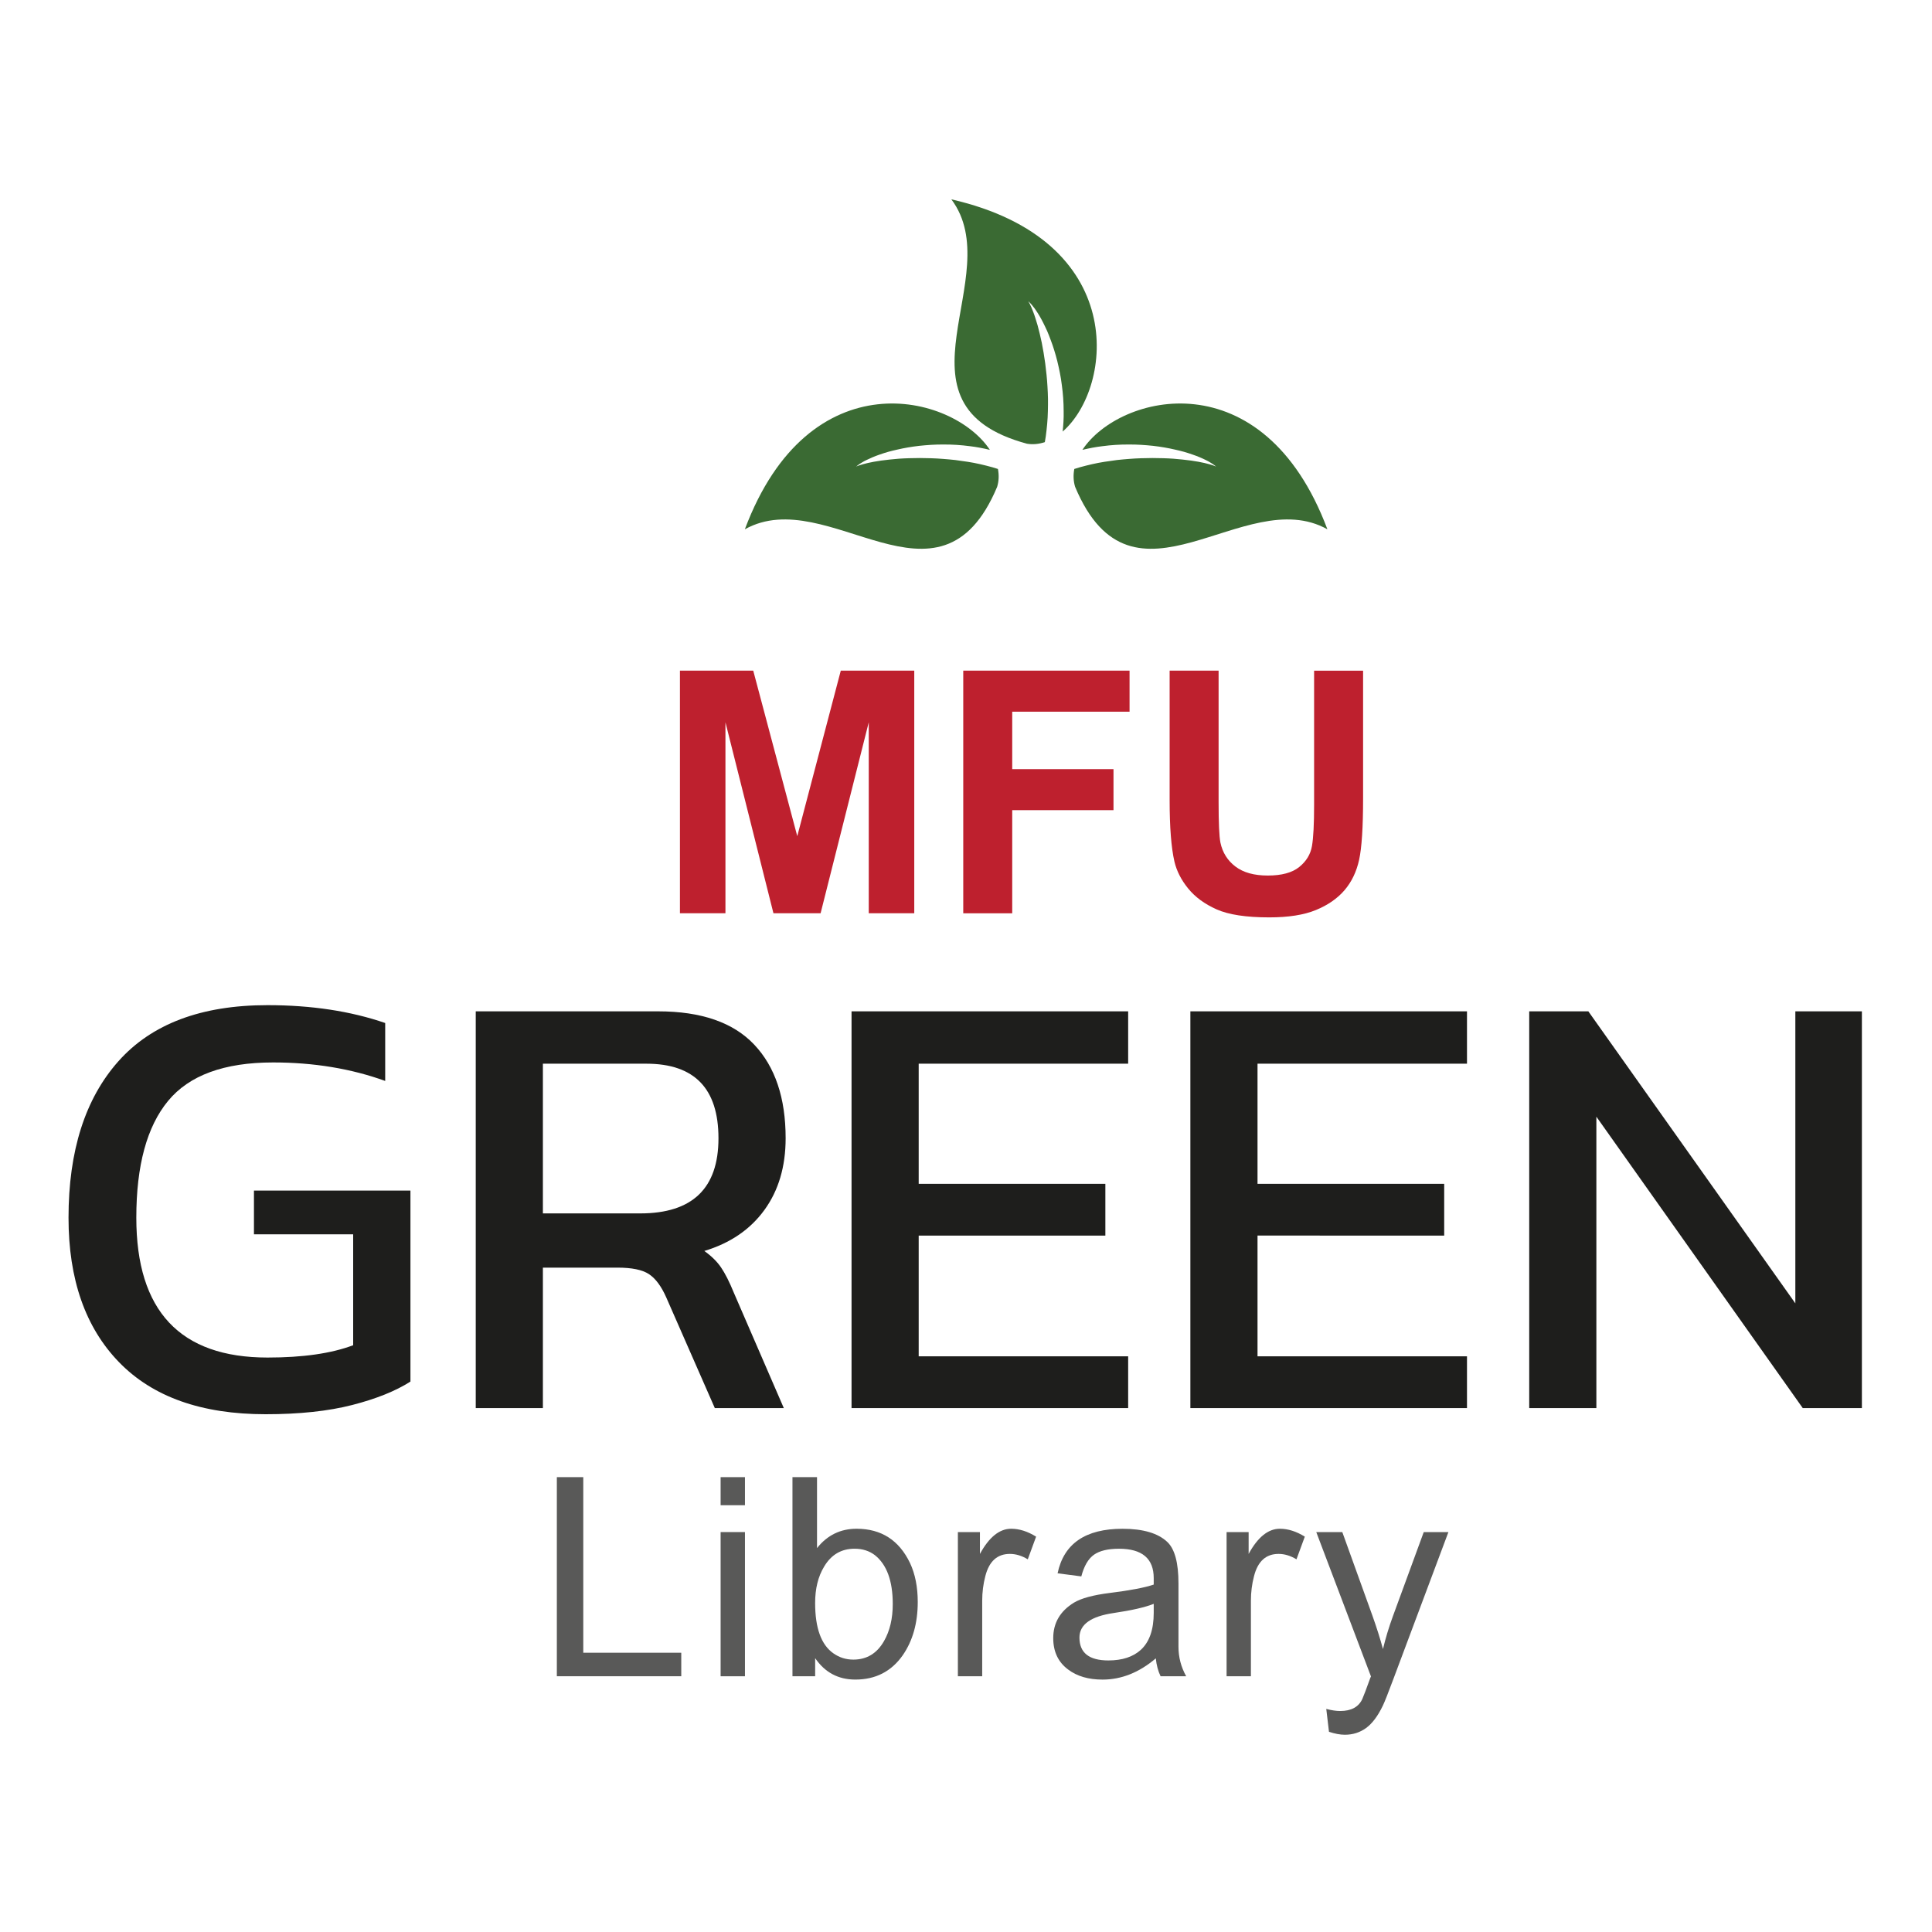 <?xml version="1.0" encoding="UTF-8"?>
<!DOCTYPE svg PUBLIC '-//W3C//DTD SVG 1.0//EN'
          'http://www.w3.org/TR/2001/REC-SVG-20010904/DTD/svg10.dtd'>
<svg height="900" viewBox="0 0 900 900" width="900" xmlns="http://www.w3.org/2000/svg" xmlns:xlink="http://www.w3.org/1999/xlink"
><g
  ><g fill="#3a6a33"
    ><path d="M346.98,246.56c38.94-21.73,90.61,44.4,117.52-19.75c0.84-2.73,0.91-5.52,0.38-8.35 c-0.87-0.28-1.71-0.54-2.58-0.79c-3.81-1.04-7.64-1.96-11.51-2.55c-0.97-0.17-1.94-0.3-2.89-0.41c-0.96-0.13-1.92-0.28-2.88-0.41 c-1.9-0.18-3.81-0.41-5.68-0.52c-3.73-0.31-7.36-0.38-10.82-0.41c-3.46,0.03-6.72,0.09-9.76,0.31c-3.01,0.24-5.79,0.54-8.24,0.87 c-2.44,0.37-4.59,0.72-6.31,1.14c-1.74,0.4-3.09,0.81-4.01,1.12c-0.9,0.34-1.39,0.52-1.39,0.52s0.42-0.32,1.21-0.91 c0.38-0.3,0.91-0.58,1.5-0.96c0.61-0.4,1.34-0.78,2.17-1.18c1.66-0.82,3.72-1.71,6.12-2.54c1.23-0.44,2.53-0.83,3.92-1.25 c1.39-0.36,2.86-0.77,4.4-1.08c3.08-0.72,6.45-1.3,10.07-1.72c3.59-0.37,7.42-0.66,11.39-0.62c3.99-0.02,8.12,0.23,12.27,0.79 c3.08,0.35,6.17,0.97,9.26,1.7C443.84,183.38,376.89,166.84,346.98,246.56"
      /><path d="M443.18,92.86c26.71,35.67-31.96,95.7,35.21,113.84c2.8,0.47,5.6,0.16,8.33-0.73 c0.15-0.89,0.31-1.79,0.44-2.67c0.52-3.91,0.91-7.84,0.98-11.75c0.05-0.97,0.05-1.94,0.05-2.92c0-0.97,0.01-1.93,0-2.89 c-0.06-1.93-0.1-3.84-0.24-5.7c-0.2-3.75-0.62-7.36-1.05-10.79c-0.49-3.4-0.99-6.65-1.61-9.63c-0.64-2.96-1.28-5.68-1.94-8.07 c-0.71-2.36-1.33-4.45-1.98-6.1c-0.63-1.66-1.18-2.95-1.63-3.81c-0.45-0.85-0.72-1.32-0.72-1.32s0.38,0.38,1.08,1.07 c0.35,0.35,0.71,0.83,1.16,1.4c0.47,0.54,0.95,1.19,1.45,1.97c1.05,1.53,2.18,3.43,3.33,5.74c0.59,1.15,1.15,2.39,1.76,3.69 c0.55,1.35,1.15,2.74,1.67,4.22c1.13,2.97,2.14,6.23,3.04,9.75c0.85,3.53,1.66,7.27,2.13,11.22c0.55,3.95,0.85,8.07,0.85,12.25 c0.08,3.11-0.14,6.26-0.46,9.41C518.68,180.43,526.15,111.87,443.18,92.86"
      /><path d="M618.35,246.56c-38.91-21.73-90.6,44.4-117.51-19.75c-0.84-2.73-0.92-5.52-0.39-8.35 c0.86-0.28,1.72-0.54,2.58-0.79c3.81-1.04,7.66-1.96,11.52-2.55c0.95-0.17,1.93-0.3,2.89-0.41c0.95-0.13,1.9-0.28,2.86-0.41 c1.92-0.18,3.81-0.41,5.68-0.52c3.73-0.31,7.37-0.38,10.84-0.41c3.45,0.03,6.72,0.09,9.74,0.31c3.02,0.24,5.81,0.54,8.26,0.87 c2.43,0.37,4.58,0.72,6.31,1.14c1.74,0.4,3.09,0.81,3.99,1.12c0.92,0.34,1.41,0.52,1.41,0.52s-0.43-0.32-1.21-0.91 c-0.38-0.3-0.91-0.58-1.51-0.96c-0.6-0.4-1.34-0.78-2.16-1.18c-1.64-0.82-3.71-1.71-6.14-2.54c-1.22-0.44-2.53-0.83-3.9-1.25 c-1.39-0.36-2.86-0.77-4.4-1.08c-3.09-0.72-6.46-1.3-10.06-1.72c-3.6-0.37-7.44-0.66-11.42-0.62c-3.98-0.02-8.09,0.23-12.24,0.79 c-3.09,0.35-6.17,0.97-9.27,1.7C521.5,183.38,588.45,166.84,618.35,246.56"
    /></g
    ><g
    ><g fill="#be202e"
      ><path d="M316.74,425.43V312.42h34.15l20.51,77.09l20.27-77.09h34.23v113.01h-21.2v-88.96 l-22.43,88.96H360.3l-22.36-88.96v88.96H316.74z"
        /><path d="M448.72,425.43V312.42h77.47v19.12h-54.66v26.75h47.18v19.12h-47.18v48.03H448.72z"
        /><path d="M544.85,312.42h22.82v61.21c0,9.71,0.28,16.01,0.85,18.89c0.98,4.63,3.3,8.34,6.98,11.14 c3.67,2.8,8.7,4.2,15.07,4.2c6.48,0,11.36-1.32,14.65-3.97c3.29-2.65,5.27-5.9,5.94-9.75c0.67-3.85,1-10.25,1-19.2v-62.52h22.82 v59.36c0,13.57-0.62,23.15-1.85,28.75c-1.23,5.6-3.51,10.33-6.82,14.18c-3.31,3.85-7.75,6.93-13.3,9.21 c-5.55,2.29-12.8,3.43-21.74,3.43c-10.79,0-18.98-1.25-24.55-3.74c-5.58-2.49-9.98-5.73-13.22-9.71 c-3.24-3.98-5.37-8.16-6.4-12.53c-1.49-6.48-2.24-16.03-2.24-28.68V312.42z"
      /></g
      ><g fill="#1e1e1c"
      ><path d="M55.45,634.56c-15.69-16.17-23.53-38.6-23.53-67.3c0-31.18,7.75-55.48,23.25-72.9 c15.5-17.41,38.64-26.12,69.45-26.12c20.47,0,38.74,2.78,54.82,8.32v26.98c-15.88-5.74-33.29-8.61-52.23-8.61 c-22.77,0-39.08,5.98-48.93,17.94c-9.86,11.96-14.78,30.09-14.78,54.38c0,43.43,20.38,65.15,61.13,65.15 c16.45,0,29.75-1.91,39.89-5.74v-51.66H118.3v-20.38h72.9v88.97c-6.89,4.4-15.93,8.04-27.12,10.91 c-11.19,2.87-24.64,4.3-40.32,4.3C93.91,658.81,71.14,650.73,55.45,634.56z"
        /><path d="M221.62,471.12h84.95c20.09,0,35.01,5.17,44.77,15.5c9.76,10.33,14.64,24.87,14.64,43.62 c0,13.2-3.3,24.35-9.9,33.43c-6.6,9.09-15.93,15.45-27.98,19.08c3.25,2.3,5.83,4.83,7.75,7.61c1.91,2.78,3.92,6.74,6.03,11.91 l23.25,53.67h-32.14l-22.67-51.66c-2.3-5.17-4.98-8.75-8.04-10.76c-3.06-2.01-7.94-3.01-14.64-3.01H252.9v65.43h-31.28V471.12z M298.24,565.25c24.3,0,36.45-11.67,36.45-35.01c0-23.15-11.19-34.73-33.58-34.73H252.9v69.74H298.24z"
        /><path d="M396.68,471.12h128.86v24.39h-97.58v55.96h86.96v24.11h-86.96v56.25h97.58v24.11H396.68 V471.12z"
        /><path d="M554.52,471.12h128.86v24.39H585.8v55.96h86.96v24.11H585.8v56.25h97.58v24.11H554.52V471.12 z"
        /><path d="M712.36,471.12h27.55l96.43,136.03V471.12h31v184.82h-27.55l-96.14-135.75v135.75h-31.28 V471.12z"
      /></g
      ><g fill="#595958"
      ><path d="M259.4,780.86v-92.75h12.31v81.8h45.65v10.95H259.4z"
        /><path d="M335.69,701.19v-13.08h11.34v13.08H335.69z M335.69,780.86V713.7h11.34v67.17H335.69z"
        /><path d="M379.72,780.86h-10.56v-92.75h11.44v33.05c4.78-6.01,10.92-9.01,18.42-9.01 c11.5,0,19.8,5.33,24.91,15.99c2.39,5.11,3.59,11.15,3.59,18.12c0,9.82-2.33,18.09-6.98,24.81c-5.3,7.56-12.66,11.34-22.1,11.34 c-7.95,0-14.18-3.33-18.71-9.98V780.86z M379.72,746.74c0,11.67,2.84,19.49,8.51,23.45c2.77,1.95,5.86,2.92,9.28,2.92 c6.25,0,11.02-2.88,14.31-8.66c2.71-4.73,4.06-10.48,4.06-17.22c0-10.77-2.77-18.35-8.31-22.77c-2.64-2.01-5.8-3.01-9.47-3.01 c-6.19,0-10.92,2.79-14.21,8.37C381.1,734.42,379.72,740.06,379.72,746.74z"
        /><path d="M446.22,780.86V713.7h10.27v10.18c4.26-7.82,9.11-11.73,14.54-11.73 c3.81,0,7.69,1.23,11.63,3.68l-3.88,10.56c-2.78-1.68-5.56-2.52-8.34-2.52c-5.88,0-9.69,3.46-11.44,10.37 c-0.97,3.68-1.45,7.5-1.45,11.44v35.18H446.22z"
        /><path d="M538.42,772.53c-7.75,6.59-16.03,9.89-24.81,9.89c-6.53,0-11.86-1.55-15.99-4.66 c-4.65-3.43-6.98-8.32-6.98-14.66c0-7.05,3.2-12.55,9.6-16.5c3.42-2.07,9.05-3.59,16.86-4.56c9.37-1.16,16.15-2.46,20.35-3.88 v-3.01c0-9.12-5.4-13.69-16.19-13.69c-5.11,0-8.98,0.93-11.63,2.78c-2.65,1.86-4.62,5.22-5.91,10.11l-11.05-1.45 c2.91-13.83,12.99-20.74,30.24-20.74c9.63,0,16.61,2.07,20.93,6.2c3.42,3.3,5.14,9.69,5.14,19.19v29.56 c0,4.85,1.19,9.43,3.59,13.76h-11.92C539.48,778.47,538.74,775.69,538.42,772.53z M537.45,747.13 c-4.07,1.62-10.27,3.04-18.61,4.27c-10.66,1.55-15.99,5.36-15.99,11.44c0,7.11,4.49,10.66,13.47,10.66 c6.46,0,11.5-1.65,15.12-4.94c4.01-3.68,6.01-9.43,6.01-17.25V747.13z"
        /><path d="M571.39,780.86V713.7h10.27v10.18c4.26-7.82,9.11-11.73,14.54-11.73 c3.81,0,7.69,1.23,11.63,3.68l-3.88,10.56c-2.78-1.68-5.56-2.52-8.34-2.52c-5.88,0-9.69,3.46-11.44,10.37 c-0.97,3.68-1.45,7.5-1.45,11.44v35.18H571.39z"
        /><path d="M619.09,806.74l-1.26-10.66c2.46,0.65,4.62,0.97,6.49,0.97c5.1,0,8.53-1.84,10.27-5.52 c0.71-1.62,1.97-4.94,3.78-9.98l0.29-0.58l-25.49-67.26h12.13l14.01,38.88c2,5.62,3.64,10.81,4.93,15.59 c1.22-5.11,2.77-10.22,4.64-15.33l14.35-39.14h11.49l-25.59,68.33c-2.46,6.59-4.1,10.76-4.94,12.5 c-2.33,4.85-4.93,8.32-7.8,10.42c-2.88,2.1-6.19,3.15-9.93,3.15C624.26,808.1,621.81,807.64,619.09,806.74z"
      /></g
    ></g
  ></g
></svg
>
